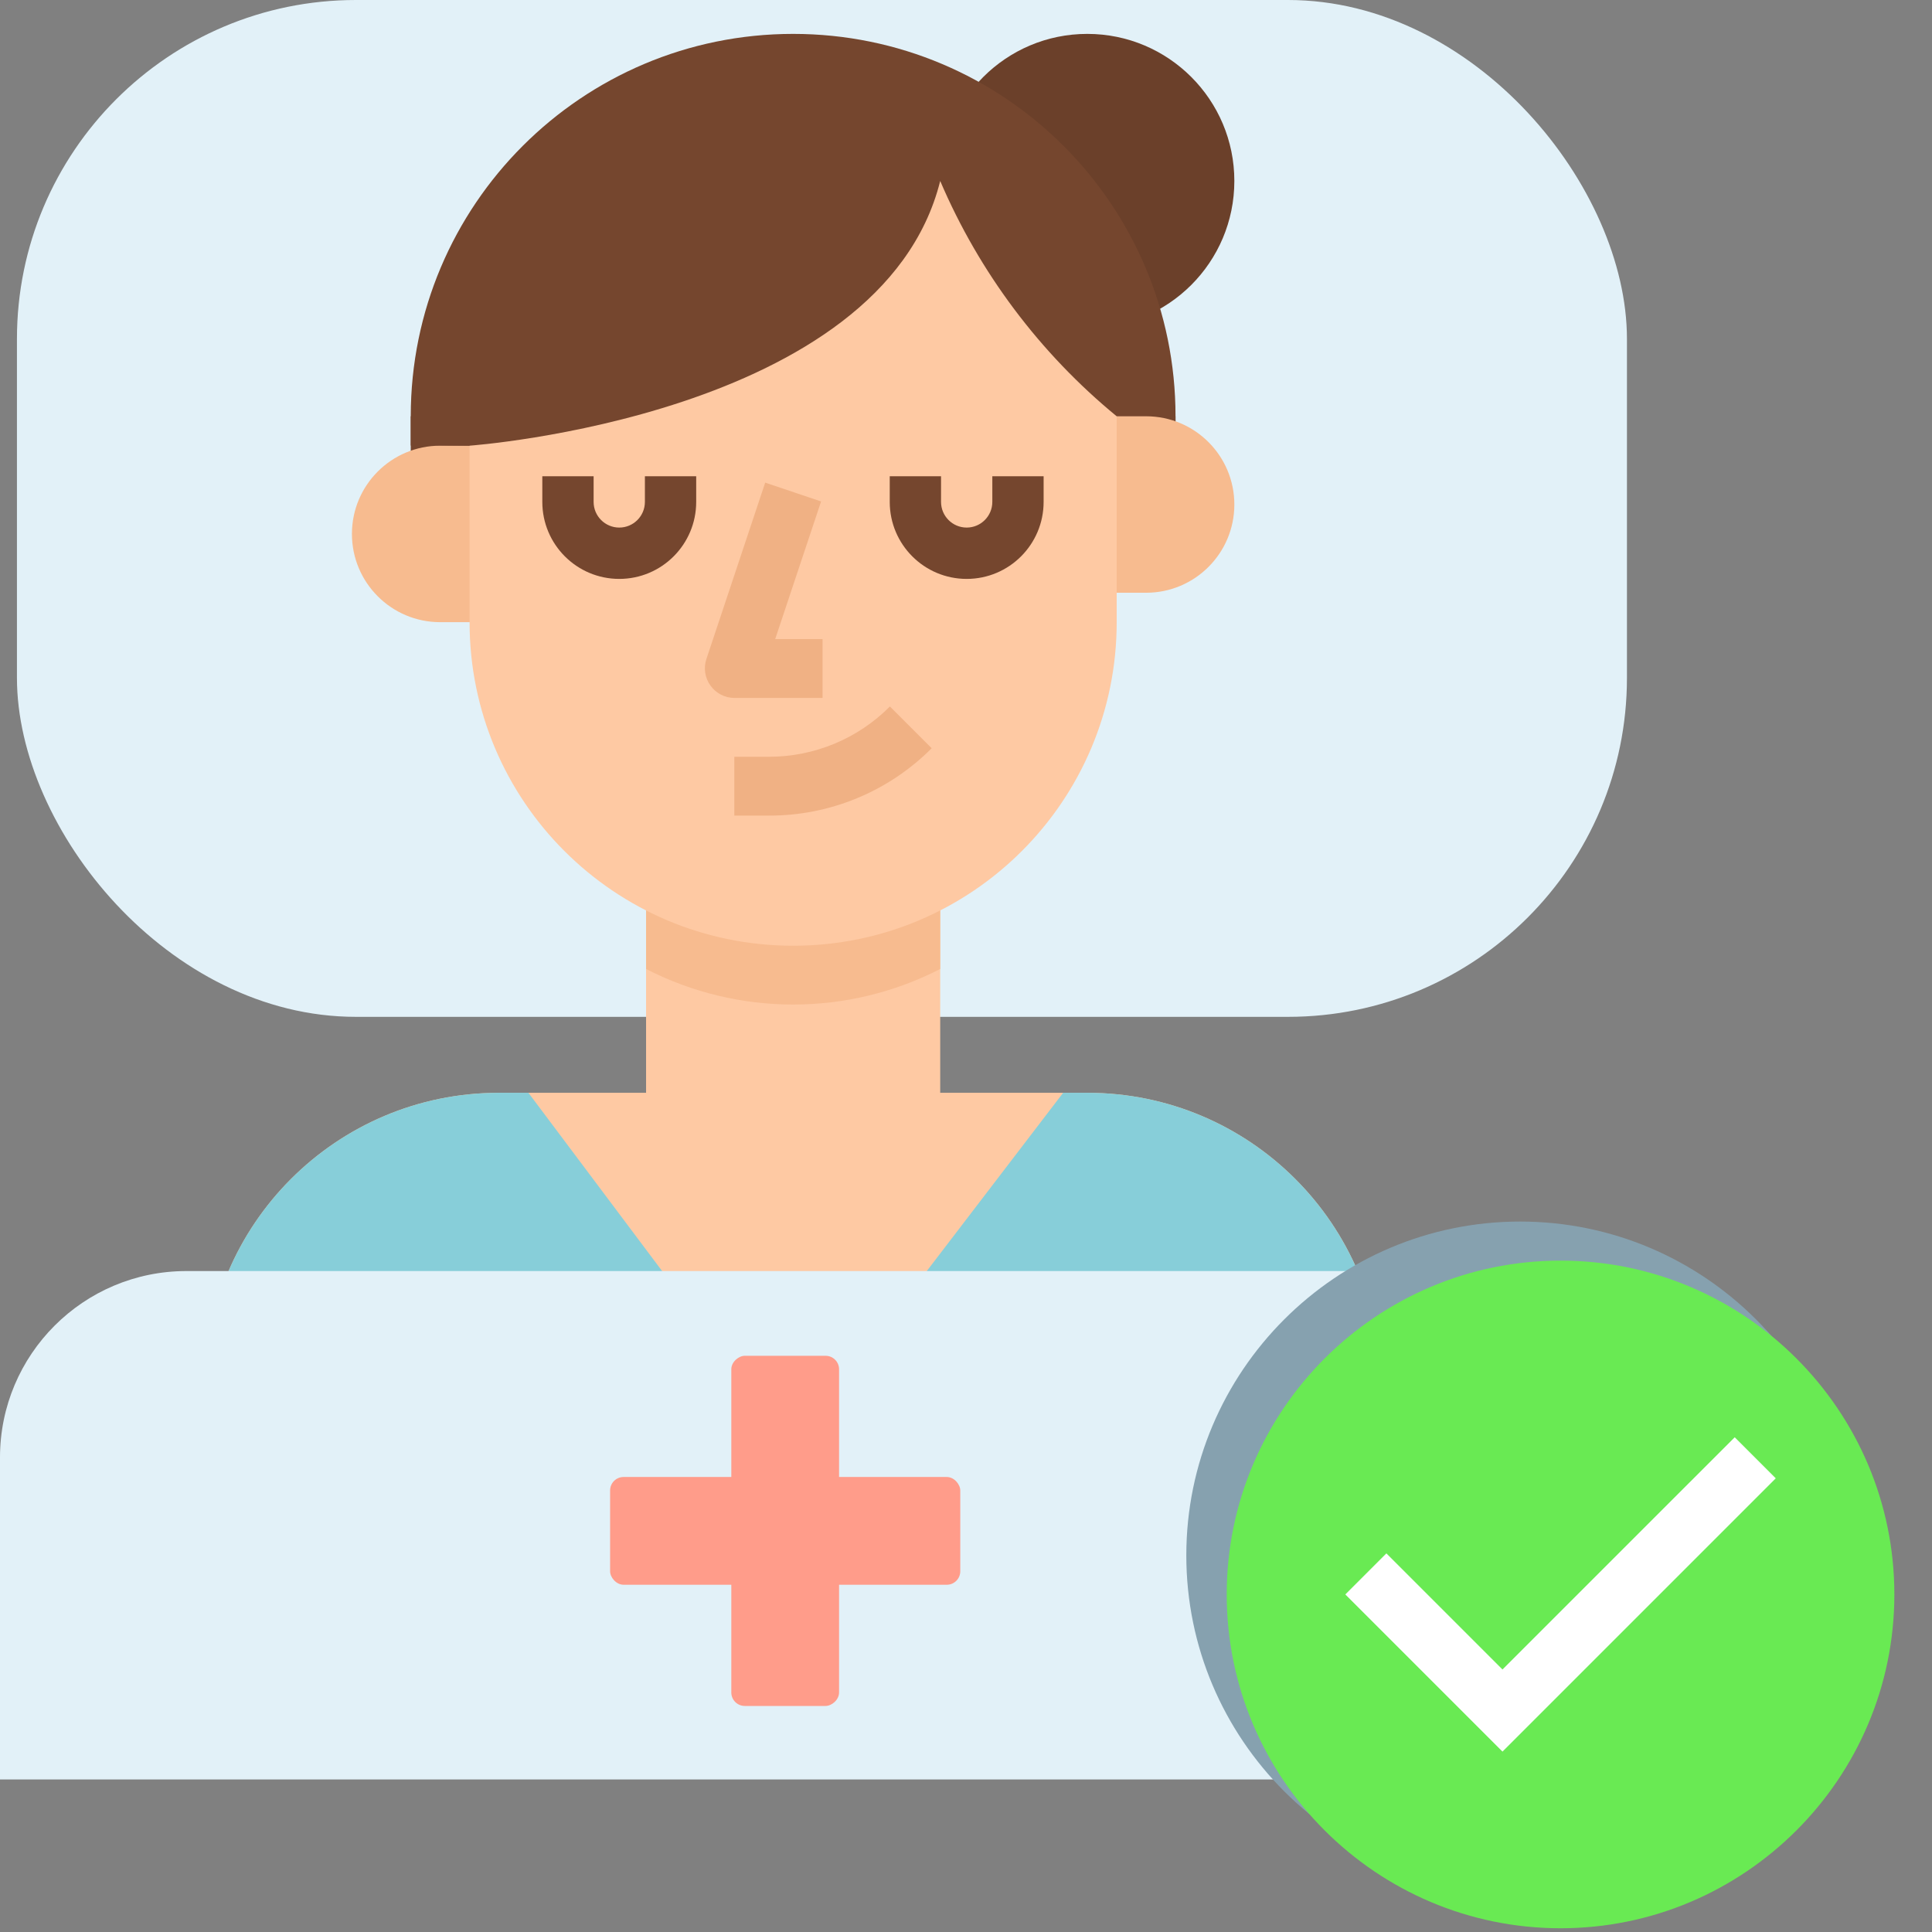 <?xml version="1.0" encoding="UTF-8"?>
<svg width="114px" height="114px" viewBox="0 0 114 114" version="1.1" xmlns="http://www.w3.org/2000/svg" xmlns:xlink="http://www.w3.org/1999/xlink">
    <rect x="0" y="0" width="114" height="114" fill="#808080" stroke="none"/>
    <!-- Generator: Sketch 56.3 (81716) - https://sketch.com -->
    <title>relax@3x</title>
    <desc>Created with Sketch.</desc>
    <g id="Mockup" stroke="none" stroke-width="1" fill="none" fill-rule="evenodd">
        <g id="Web_provider-4.0" transform="translate(-966, -1064)">
            <g id="Group-28" transform="translate(142, 915)">
                <g id="Group-27" transform="translate(824, 149)">
                    <g id="Group-26">
                        <g id="Group-24">
                            <rect id="Rectangle" fill="#E2F1F8" x="1" y="0" width="95" height="60" rx="20"></rect>
                            <g id="doctor-(5)" transform="translate(12, 2)" fill-rule="nonzero">
                                <rect id="Rectangle" fill="#75462E" x="12.237" y="22.563" width="45.125" height="6.942"></rect>
                                <circle id="Oval" fill="#6B402A" cx="52.156" cy="8.678" r="8.678"></circle>
                                <path d="M69.512,95.918 L69.512,79.837 C69.512,70.252 61.742,62.481 52.156,62.481 L43.478,62.481 L43.478,48.596 L26.122,48.596 L26.122,62.481 L17.444,62.481 C7.858,62.481 0.088,70.251 0.088,79.837 L9.66338121e-13,95.918 L69.512,95.918 Z" id="Path" fill="#FEC9A3"></path>
                                <path d="M52.156,62.481 L50.733,62.481 L34.8,83.308 L19.18,62.481 L17.444,62.481 C7.858,62.481 0.088,70.251 0.088,79.837 L7.38964445e-13,95.918 L69.512,95.918 L69.512,79.837 C69.512,70.252 61.742,62.481 52.156,62.481 Z" id="SVGCleanerId_0_1_" fill="#87CED9"></path>
                                <g id="Group" transform="translate(8.6, 24.2)" fill="#F7BB8F">
                                    <path d="M17.522,24.397 L17.522,30.975 C22.968,33.774 29.432,33.774 34.878,30.975 L34.878,24.397 L17.522,24.397 Z" id="Path"></path>
                                    <path d="M8.844,10.512 L5.373,10.512 C2.497,10.512 0.166,8.181 0.166,5.305 L0.166,5.305 C0.166,2.429 2.497,0.098 5.373,0.098 L8.844,0.098 L8.844,10.512 Z" id="Path"></path>
                                </g>
                                <path d="M53.892,20.827 L53.892,34.712 C53.892,45.256 45.344,53.804 34.8,53.804 L34.8,53.804 C24.256,53.804 15.708,45.256 15.708,34.712 L15.708,20.827 C15.708,12.2 22.701,5.207 31.329,5.207 L38.271,5.207 C46.899,5.207 53.892,12.199 53.892,20.827 Z" id="Path" fill="#FEC9A3"></path>
                                <path d="M24.54,32.159 C22.032,32.159 20,30.125 20,27.615 L20,26.101 L23.027,26.101 L23.027,27.615 C23.027,28.451 23.705,29.13 24.54,29.13 C25.375,29.13 26.053,28.451 26.053,27.615 L26.053,26.101 L29.08,26.101 L29.08,27.615 C29.08,30.125 27.047,32.159 24.54,32.159 Z" id="Shape" fill="#75462E"></path>
                                <path d="M45.04,32.159 C42.532,32.159 40.5,30.125 40.5,27.615 L40.5,26.101 L43.527,26.101 L43.527,27.615 C43.527,28.451 44.205,29.13 45.04,29.13 C45.875,29.13 46.553,28.451 46.553,27.615 L46.553,26.101 L49.58,26.101 L49.58,27.615 C49.58,30.125 47.547,32.159 45.04,32.159 Z" id="Shape" fill="#75462E"></path>
                                <g id="Group" transform="translate(29.4, 26.4)" fill="#F0B184">
                                    <path d="M3.959,19.725 L1.929,19.725 L1.929,16.254 L3.959,16.254 C6.644,16.259 9.218,15.19 11.11,13.286 L13.575,15.751 C11.029,18.307 7.566,19.738 3.959,19.725 Z" id="Path"></path>
                                    <path d="M7.136,12.783 L1.929,12.783 C1.37,12.781 0.848,12.509 0.523,12.054 C0.195,11.603 0.105,11.021 0.28,10.492 L3.751,0.078 L7.049,1.189 L4.341,9.312 L7.136,9.312 L7.136,12.783 Z" id="Path"></path>
                                </g>
                                <path d="M34.8,0 C22.338,0 12.237,10.101 12.237,22.563 L12.237,24.298 C12.237,24.212 13.973,24.298 15.708,24.298 C15.708,24.298 40.007,22.563 43.478,8.678 C45.784,14.076 49.356,18.838 53.891,22.563 L57.363,24.298 L57.363,22.563 C57.363,10.101 47.262,0 34.8,0 Z" id="Path" fill="#75462E"></path>
                                <path d="M53.892,22.563 L55.627,22.563 C58.503,22.563 60.834,24.894 60.834,27.77 L60.834,27.77 C60.834,30.645 58.503,32.976 55.627,32.976 L53.892,32.976 L53.892,22.563 Z" id="Path" fill="#F7BB8F"></path>
                            </g>
                            <path d="M11,75 L84,75 C90.075,75 95,79.925 95,86 L95,105 L0,105 L0,86 C-7.43989126e-16,79.925 4.925,75 11,75 Z" id="Rectangle" fill="#E2F1F8"></path>
                            <g id="Group-25" transform="translate(36, 80)" fill="#FF9C8A">
                                <rect id="Rectangle" x="0" y="7.152" width="20.662" height="6.358" rx="0.795"></rect>
                                <rect id="Rectangle" transform="translate(10.331, 10.331) rotate(90) translate(-10.331, -10.331) " x="0" y="7.152" width="20.662" height="6.358" rx="0.795"></rect>
                            </g>
                        </g>
                    </g>
                    <g id="Group-20" transform="translate(70, 72)" fill-rule="nonzero">
                        <g id="c-check">
                            <path d="M19.697,39.474 C8.836,39.474 0,30.638 0,19.777 C0,8.916 8.836,0.079 19.697,0.079 C30.559,0.079 39.395,8.916 39.395,19.777 C39.395,30.638 30.559,39.474 19.697,39.474 Z" id="Path" fill="#86A1AF"></path>
                            <path d="M22.082,41.779 C11.22,41.779 2.384,32.943 2.384,22.082 C2.384,11.22 11.22,2.384 22.082,2.384 C32.943,2.384 41.779,11.22 41.779,22.082 C41.779,32.943 32.943,41.779 22.082,41.779 Z" id="Path" fill="#69EA53"></path>
                            <polygon id="Path" fill="#FFFFFF" points="18.656 31.355 9.383 22.082 11.805 19.659 18.656 26.51 32.359 12.808 34.781 15.23"></polygon>
                        </g>
                    </g>
                </g>
            </g>
        </g>
    </g>
</svg>